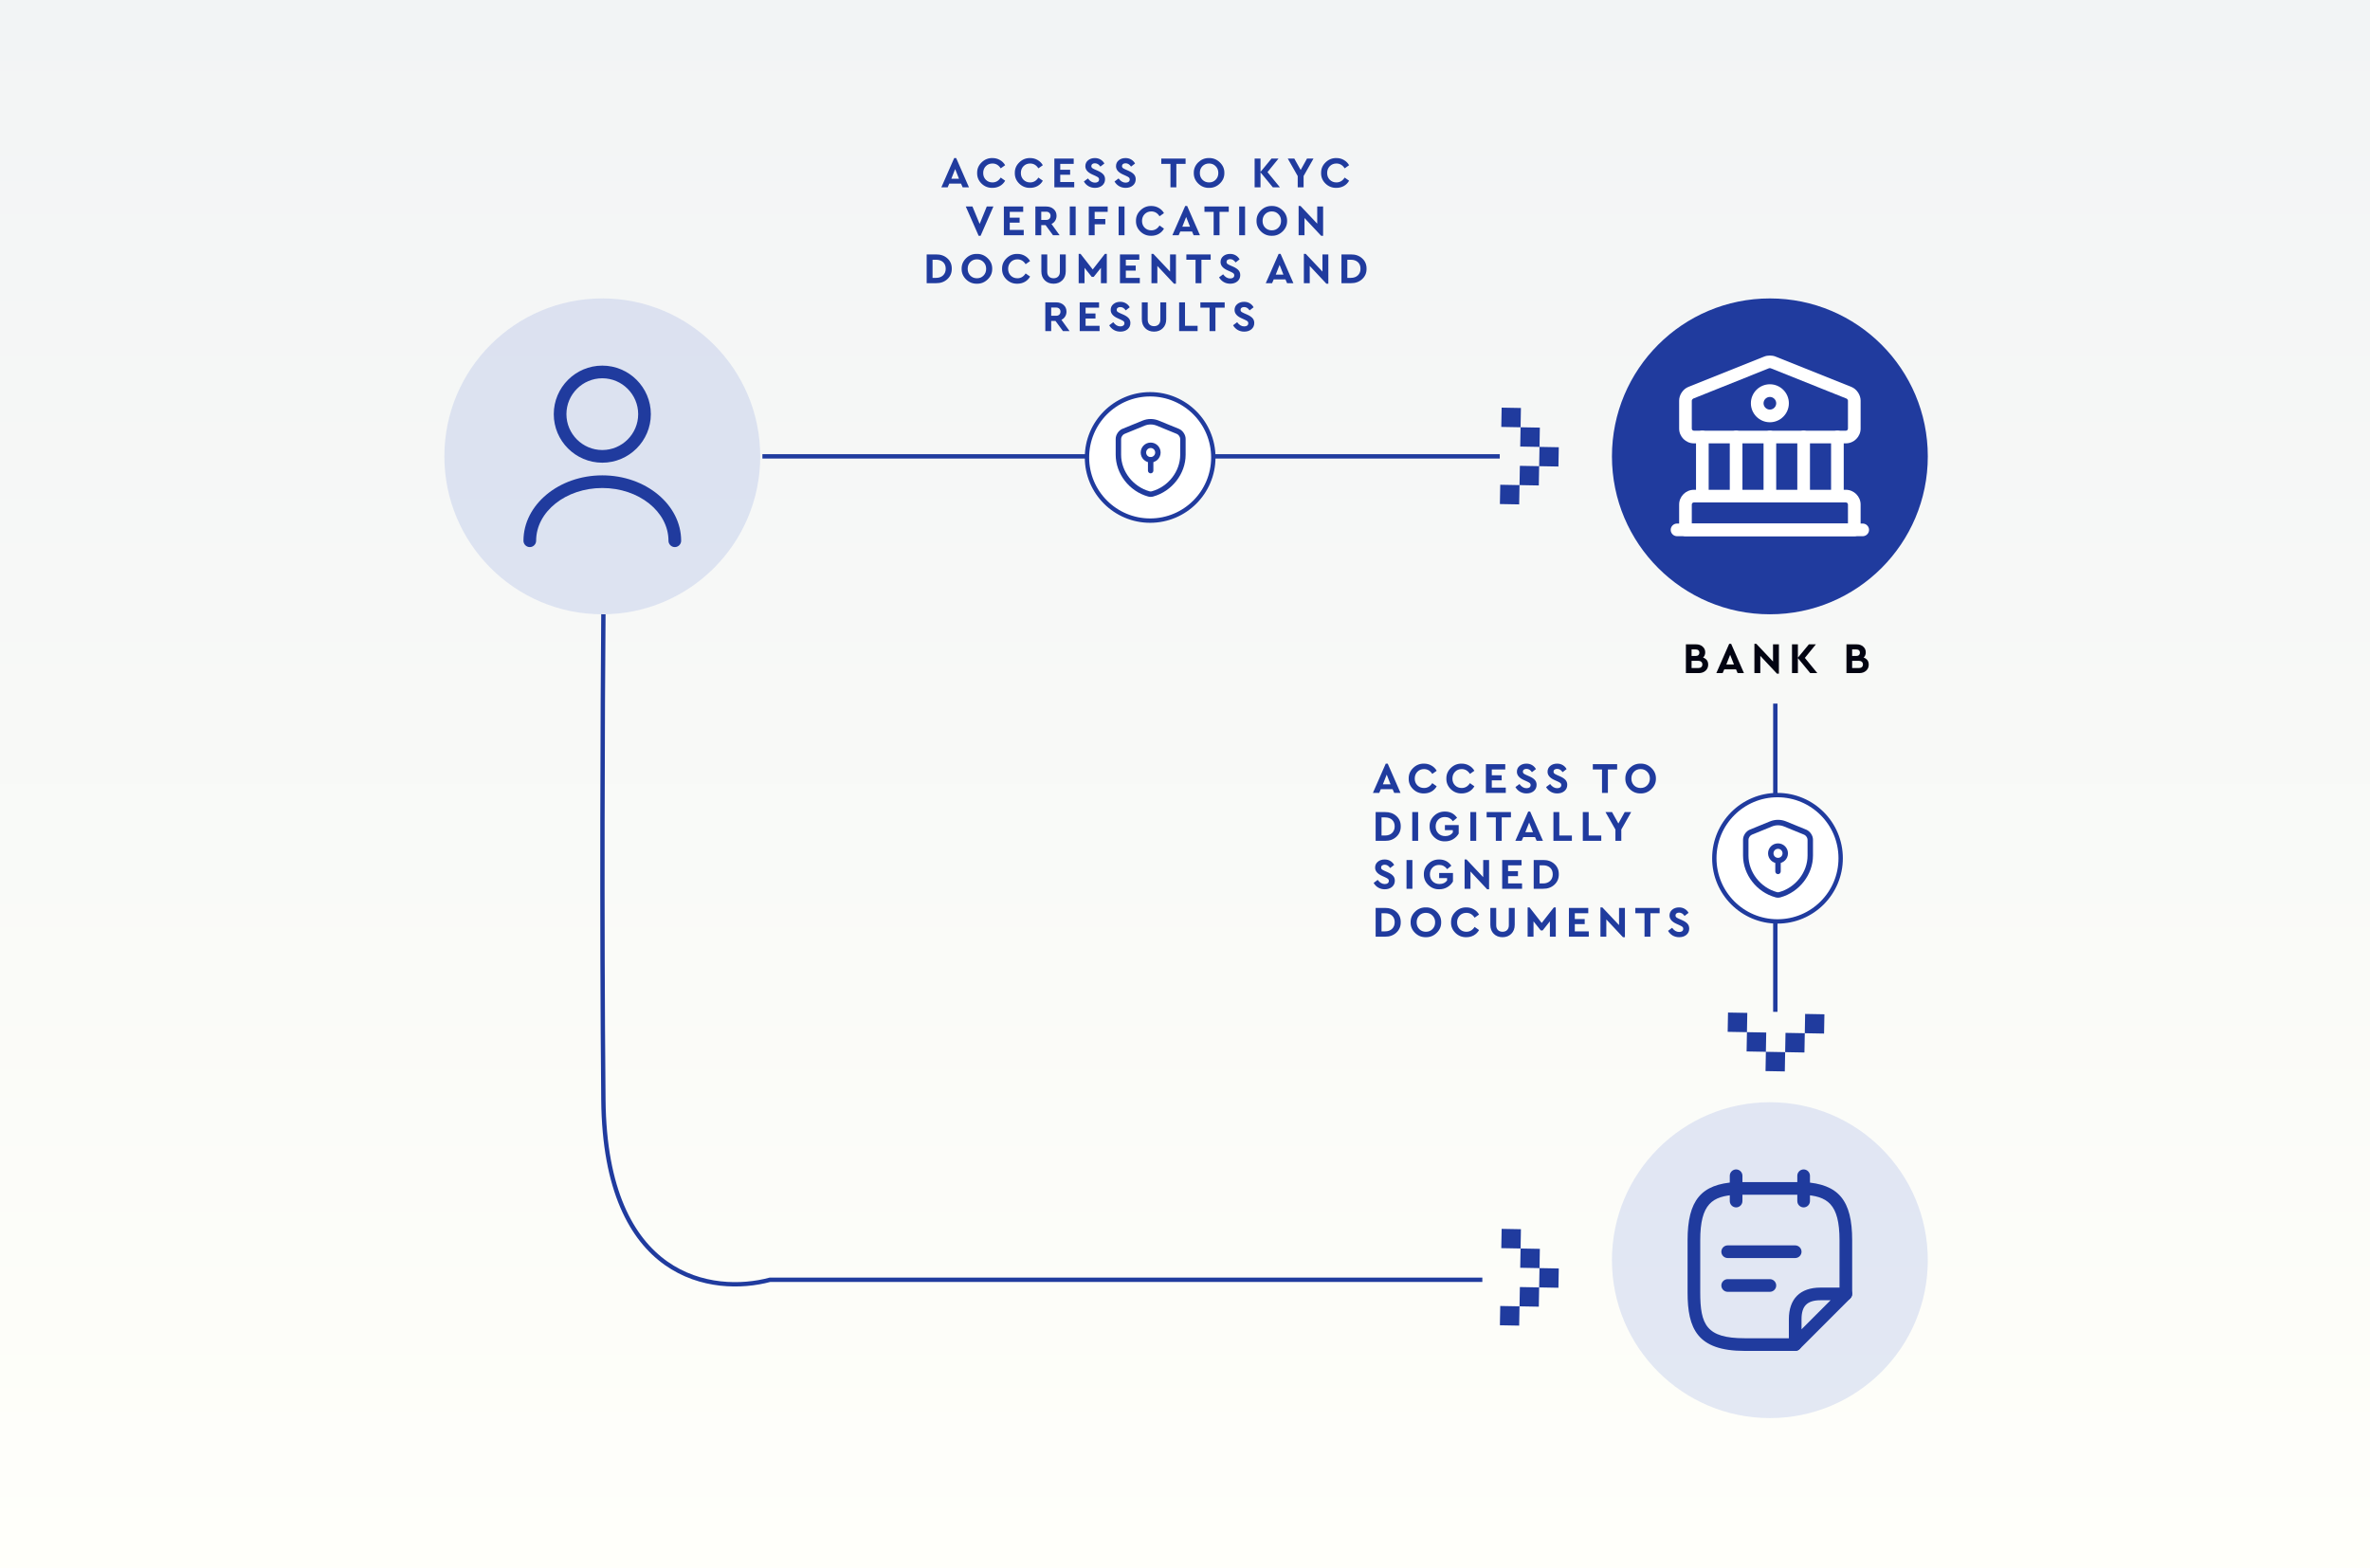 <?xml version="1.0" encoding="UTF-8"?>
<svg xmlns="http://www.w3.org/2000/svg" width="1088" height="720" viewBox="0 0 1088 720" fill="none">
  <rect x="0" y="0" width="1088" height="720" fill="#333333" stroke="none"/>
  <g clip-path="url(#clip0_179_1958)">
    <rect width="1088" height="720" fill="white"></rect>
    <rect x="-7" width="1095" height="720" fill="url(#paint0_linear_179_1958)"></rect>
    <circle cx="276.5" cy="209.5" r="72.5" fill="#5774D2" fill-opacity="0.16"></circle>
    <path d="M276.5 212.406C264.216 212.406 254.219 202.409 254.219 190.125C254.219 177.841 264.216 167.844 276.5 167.844C288.784 167.844 298.781 177.841 298.781 190.125C298.781 202.409 288.784 212.406 276.5 212.406ZM276.5 173.656C267.432 173.656 260.031 181.057 260.031 190.125C260.031 199.192 267.432 206.594 276.5 206.594C285.567 206.594 292.969 199.192 292.969 190.125C292.969 181.057 285.567 173.656 276.5 173.656Z" fill="#203B9E"></path>
    <path d="M309.787 251.156C308.199 251.156 306.881 249.839 306.881 248.25C306.881 234.881 293.241 224.031 276.501 224.031C259.761 224.031 246.121 234.881 246.121 248.25C246.121 249.839 244.804 251.156 243.215 251.156C241.626 251.156 240.309 249.839 240.309 248.25C240.309 231.704 256.545 218.219 276.501 218.219C296.457 218.219 312.694 231.704 312.694 248.25C312.694 249.839 311.376 251.156 309.787 251.156Z" fill="#203B9E"></path>
    <circle cx="812.5" cy="209.5" r="72.5" fill="#203B9E"></circle>
    <path d="M847.375 203.531H777.625C773.905 203.531 770.844 200.47 770.844 196.75V183.885C770.844 181.25 772.665 178.576 775.106 177.608L809.981 163.658C811.454 163.076 813.546 163.076 815.019 163.658L849.894 177.608C852.335 178.576 854.156 181.289 854.156 183.885V196.75C854.156 200.47 851.095 203.531 847.375 203.531ZM812.5 169.005C812.345 169.005 812.19 169.005 812.113 169.044L777.276 182.994C777.044 183.11 776.656 183.614 776.656 183.885V196.75C776.656 197.293 777.082 197.719 777.625 197.719H847.375C847.918 197.719 848.344 197.293 848.344 196.75V183.885C848.344 183.614 847.995 183.11 847.724 182.994L812.849 169.044C812.771 169.005 812.655 169.005 812.5 169.005Z" fill="white"></path>
    <path d="M851.25 246.156H773.75C772.161 246.156 770.844 244.839 770.844 243.25V231.625C770.844 227.905 773.905 224.844 777.625 224.844H847.375C851.095 224.844 854.156 227.905 854.156 231.625V243.25C854.156 244.839 852.839 246.156 851.25 246.156ZM776.656 240.344H848.344V231.625C848.344 231.082 847.918 230.656 847.375 230.656H777.625C777.082 230.656 776.656 231.082 776.656 231.625V240.344Z" fill="white"></path>
    <path d="M781.5 230.656C779.911 230.656 778.594 229.339 778.594 227.75V200.625C778.594 199.036 779.911 197.719 781.5 197.719C783.089 197.719 784.406 199.036 784.406 200.625V227.75C784.406 229.339 783.089 230.656 781.5 230.656Z" fill="white"></path>
    <path d="M797 230.656C795.411 230.656 794.094 229.339 794.094 227.75V200.625C794.094 199.036 795.411 197.719 797 197.719C798.589 197.719 799.906 199.036 799.906 200.625V227.75C799.906 229.339 798.589 230.656 797 230.656Z" fill="white"></path>
    <path d="M812.5 230.656C810.911 230.656 809.594 229.339 809.594 227.75V200.625C809.594 199.036 810.911 197.719 812.5 197.719C814.089 197.719 815.406 199.036 815.406 200.625V227.75C815.406 229.339 814.089 230.656 812.5 230.656Z" fill="white"></path>
    <path d="M828 230.656C826.411 230.656 825.094 229.339 825.094 227.75V200.625C825.094 199.036 826.411 197.719 828 197.719C829.589 197.719 830.906 199.036 830.906 200.625V227.75C830.906 229.339 829.589 230.656 828 230.656Z" fill="white"></path>
    <path d="M843.5 230.656C841.911 230.656 840.594 229.339 840.594 227.75V200.625C840.594 199.036 841.911 197.719 843.5 197.719C845.089 197.719 846.406 199.036 846.406 200.625V227.75C846.406 229.339 845.089 230.656 843.5 230.656Z" fill="white"></path>
    <path d="M855.125 246.156H769.875C768.286 246.156 766.969 244.839 766.969 243.25C766.969 241.661 768.286 240.344 769.875 240.344H855.125C856.714 240.344 858.031 241.661 858.031 243.25C858.031 244.839 856.714 246.156 855.125 246.156Z" fill="white"></path>
    <path d="M812.5 193.844C807.695 193.844 803.781 189.93 803.781 185.125C803.781 180.32 807.695 176.406 812.5 176.406C817.305 176.406 821.219 180.32 821.219 185.125C821.219 189.93 817.305 193.844 812.5 193.844ZM812.5 182.219C810.911 182.219 809.594 183.536 809.594 185.125C809.594 186.714 810.911 188.031 812.5 188.031C814.089 188.031 815.406 186.714 815.406 185.125C815.406 183.536 814.089 182.219 812.5 182.219Z" fill="white"></path>
    <path d="M441.927 86L441.187 84.28H435.787L435.047 86H432.147L438.047 72.56H438.947L444.827 86H441.927ZM440.247 82.06L438.487 77.6L436.727 82.06H440.247ZM448.576 79.4C448.55 77.507 449.236 75.887 450.636 74.54C452.036 73.18 453.696 72.52 455.616 72.56C456.87 72.56 458.003 72.853 459.016 73.44C460.043 74.013 460.85 74.813 461.436 75.84L459.396 77.28C458.45 75.8 457.19 75.06 455.616 75.06C454.39 75.06 453.37 75.473 452.556 76.3C451.756 77.127 451.356 78.167 451.356 79.42C451.356 80.673 451.756 81.707 452.556 82.52C453.37 83.333 454.39 83.74 455.616 83.74C457.19 83.74 458.45 83 459.396 81.52L461.436 82.96C460.863 83.987 460.063 84.793 459.036 85.38C458.01 85.953 456.863 86.24 455.596 86.24C453.663 86.28 451.996 85.627 450.596 84.28C449.21 82.92 448.536 81.293 448.576 79.4ZM465.873 79.4C465.847 77.507 466.533 75.887 467.933 74.54C469.333 73.18 470.993 72.52 472.913 72.56C474.167 72.56 475.3 72.853 476.313 73.44C477.34 74.013 478.147 74.813 478.733 75.84L476.693 77.28C475.747 75.8 474.487 75.06 472.913 75.06C471.687 75.06 470.667 75.473 469.853 76.3C469.053 77.127 468.653 78.167 468.653 79.42C468.653 80.673 469.053 81.707 469.853 82.52C470.667 83.333 471.687 83.74 472.913 83.74C474.487 83.74 475.747 83 476.693 81.52L478.733 82.96C478.16 83.987 477.36 84.793 476.333 85.38C475.307 85.953 474.16 86.24 472.893 86.24C470.96 86.28 469.293 85.627 467.893 84.28C466.507 82.92 465.833 81.293 465.873 79.4ZM484.028 86V72.8H492.908V75.24H486.728V77.92H491.268V80.22H486.728V83.56H493.148V86H484.028ZM497.573 83.32L499.433 81.92C500.366 83.2 501.446 83.84 502.673 83.84C503.259 83.84 503.719 83.713 504.053 83.46C504.386 83.193 504.553 82.833 504.553 82.38C504.553 82.007 504.439 81.72 504.213 81.52C503.986 81.307 503.539 81.047 502.873 80.74L501.453 80.1C499.319 79.153 498.253 77.887 498.253 76.3C498.253 75.18 498.666 74.28 499.493 73.6C500.319 72.907 501.366 72.56 502.633 72.56C503.619 72.56 504.486 72.787 505.233 73.24C505.979 73.68 506.566 74.287 506.993 75.06L505.153 76.48C504.473 75.467 503.633 74.96 502.633 74.96C502.153 74.96 501.759 75.073 501.453 75.3C501.146 75.527 500.993 75.84 500.993 76.24C500.993 76.573 501.099 76.847 501.313 77.06C501.539 77.26 501.946 77.493 502.533 77.76L504.033 78.42C505.166 78.927 505.993 79.48 506.513 80.08C507.033 80.667 507.293 81.4 507.293 82.28C507.293 83.467 506.859 84.427 505.993 85.16C505.126 85.88 504.019 86.24 502.673 86.24C501.566 86.24 500.566 85.98 499.673 85.46C498.793 84.94 498.093 84.227 497.573 83.32ZM511.647 83.32L513.507 81.92C514.44 83.2 515.52 83.84 516.747 83.84C517.334 83.84 517.794 83.713 518.127 83.46C518.46 83.193 518.627 82.833 518.627 82.38C518.627 82.007 518.514 81.72 518.287 81.52C518.06 81.307 517.614 81.047 516.947 80.74L515.527 80.1C513.394 79.153 512.327 77.887 512.327 76.3C512.327 75.18 512.74 74.28 513.567 73.6C514.394 72.907 515.44 72.56 516.707 72.56C517.694 72.56 518.56 72.787 519.307 73.24C520.054 73.68 520.64 74.287 521.067 75.06L519.227 76.48C518.547 75.467 517.707 74.96 516.707 74.96C516.227 74.96 515.834 75.073 515.527 75.3C515.22 75.527 515.067 75.84 515.067 76.24C515.067 76.573 515.174 76.847 515.387 77.06C515.614 77.26 516.02 77.493 516.607 77.76L518.107 78.42C519.24 78.927 520.067 79.48 520.587 80.08C521.107 80.667 521.367 81.4 521.367 82.28C521.367 83.467 520.934 84.427 520.067 85.16C519.2 85.88 518.094 86.24 516.747 86.24C515.64 86.24 514.64 85.98 513.747 85.46C512.867 84.94 512.167 84.227 511.647 83.32ZM537.328 86V75.24H533.108V72.8H544.268V75.24H540.028V86H537.328ZM548.033 79.4C548.007 77.52 548.687 75.9 550.073 74.54C551.473 73.18 553.127 72.52 555.033 72.56C556.94 72.52 558.593 73.18 559.993 74.54C561.407 75.9 562.1 77.52 562.073 79.4C562.1 81.28 561.407 82.9 559.993 84.26C558.593 85.62 556.94 86.28 555.033 86.24C553.127 86.28 551.473 85.62 550.073 84.26C548.687 82.9 548.007 81.28 548.033 79.4ZM559.293 79.4C559.293 78.147 558.887 77.113 558.073 76.3C557.273 75.473 556.267 75.06 555.053 75.06C553.827 75.06 552.813 75.467 552.013 76.28C551.213 77.093 550.813 78.133 550.813 79.4C550.813 80.667 551.213 81.707 552.013 82.52C552.813 83.333 553.827 83.74 555.053 83.74C556.267 83.74 557.273 83.333 558.073 82.52C558.887 81.707 559.293 80.667 559.293 79.4ZM587.585 86H584.325L578.665 79.12V86H575.965V72.8H578.665V78.92L583.705 72.8H586.925L581.865 79.02L587.585 86ZM602.984 72.8L598.444 80.8V86H595.744V80.82L591.184 72.8H594.184L597.104 78.04L600.004 72.8H602.984ZM606.479 79.4C606.452 77.507 607.139 75.887 608.539 74.54C609.939 73.18 611.599 72.52 613.519 72.56C614.772 72.56 615.905 72.853 616.919 73.44C617.945 74.013 618.752 74.813 619.339 75.84L617.299 77.28C616.352 75.8 615.092 75.06 613.519 75.06C612.292 75.06 611.272 75.473 610.459 76.3C609.659 77.127 609.259 78.167 609.259 79.42C609.259 80.673 609.659 81.707 610.459 82.52C611.272 83.333 612.292 83.74 613.519 83.74C615.092 83.74 616.352 83 617.299 81.52L619.339 82.96C618.765 83.987 617.965 84.793 616.939 85.38C615.912 85.953 614.765 86.24 613.499 86.24C611.565 86.28 609.899 85.627 608.499 84.28C607.112 82.92 606.439 81.293 606.479 79.4ZM453.004 94.8H456.044L450.164 108.24H449.264L443.364 94.8H446.424L449.724 102.8L453.004 94.8ZM460.846 108V94.8H469.726V97.24H463.546V99.92H468.086V102.22H463.546V105.56H469.966V108H460.846ZM486.451 108H483.411L479.991 103.34H478.011V108H475.311V94.8H480.271C481.658 94.8 482.798 95.193 483.691 95.98C484.584 96.767 485.031 97.793 485.031 99.06C485.031 99.887 484.824 100.633 484.411 101.3C484.011 101.953 483.444 102.46 482.711 102.82L486.451 108ZM478.011 97.18V100.96H480.271C480.898 100.96 481.384 100.787 481.731 100.44C482.091 100.093 482.271 99.633 482.271 99.06C482.271 98.5 482.084 98.047 481.711 97.7C481.351 97.353 480.871 97.18 480.271 97.18H478.011ZM491.104 108V94.8H493.804V108H491.104ZM499.827 108V94.8H508.507V97.24H502.527V100.54H507.427V102.98H502.527V108H499.827ZM513.53 108V94.8H516.23V108H513.53ZM521.492 101.4C521.466 99.507 522.152 97.887 523.552 96.54C524.952 95.18 526.612 94.52 528.532 94.56C529.786 94.56 530.919 94.853 531.932 95.44C532.959 96.013 533.766 96.813 534.352 97.84L532.312 99.28C531.366 97.8 530.106 97.06 528.532 97.06C527.306 97.06 526.286 97.473 525.472 98.3C524.672 99.127 524.272 100.167 524.272 101.42C524.272 102.673 524.672 103.707 525.472 104.52C526.286 105.333 527.306 105.74 528.532 105.74C530.106 105.74 531.366 105 532.312 103.52L534.352 104.96C533.779 105.987 532.979 106.793 531.952 107.38C530.926 107.953 529.779 108.24 528.512 108.24C526.579 108.28 524.912 107.627 523.512 106.28C522.126 104.92 521.452 103.293 521.492 101.4ZM547.972 108L547.232 106.28H541.832L541.092 108H538.192L544.092 94.56H544.992L550.872 108H547.972ZM546.292 104.06L544.532 99.6L542.772 104.06H546.292ZM557.15 108V97.24H552.93V94.8H564.09V97.24H559.85V108H557.15ZM568.87 108V94.8H571.57V108H568.87ZM576.832 101.4C576.806 99.52 577.486 97.9 578.872 96.54C580.272 95.18 581.926 94.52 583.832 94.56C585.739 94.52 587.392 95.18 588.792 96.54C590.206 97.9 590.899 99.52 590.872 101.4C590.899 103.28 590.206 104.9 588.792 106.26C587.392 107.62 585.739 108.28 583.832 108.24C581.926 108.28 580.272 107.62 578.872 106.26C577.486 104.9 576.806 103.28 576.832 101.4ZM588.092 101.4C588.092 100.147 587.686 99.113 586.872 98.3C586.072 97.473 585.066 97.06 583.852 97.06C582.626 97.06 581.612 97.467 580.812 98.28C580.012 99.093 579.612 100.133 579.612 101.4C579.612 102.667 580.012 103.707 580.812 104.52C581.612 105.333 582.626 105.74 583.852 105.74C585.066 105.74 586.072 105.333 586.872 104.52C587.686 103.707 588.092 102.667 588.092 101.4ZM604.699 94.8H607.399V108.24H606.499L598.859 100.08V108H596.159V94.56H597.039L604.699 102.68V94.8ZM425.409 130V116.8H429.729C431.835 116.773 433.569 117.38 434.929 118.62C436.289 119.847 436.955 121.427 436.929 123.36C436.955 125.28 436.282 126.873 434.909 128.14C433.535 129.407 431.809 130.027 429.729 130H425.409ZM428.109 127.56H429.709C431.042 127.56 432.115 127.18 432.929 126.42C433.742 125.647 434.149 124.627 434.149 123.36C434.149 122.08 433.749 121.073 432.949 120.34C432.149 119.607 431.069 119.24 429.709 119.24H428.109V127.56ZM441.457 123.4C441.431 121.52 442.111 119.9 443.497 118.54C444.897 117.18 446.551 116.52 448.457 116.56C450.364 116.52 452.017 117.18 453.417 118.54C454.831 119.9 455.524 121.52 455.497 123.4C455.524 125.28 454.831 126.9 453.417 128.26C452.017 129.62 450.364 130.28 448.457 130.24C446.551 130.28 444.897 129.62 443.497 128.26C442.111 126.9 441.431 125.28 441.457 123.4ZM452.717 123.4C452.717 122.147 452.311 121.113 451.497 120.3C450.697 119.473 449.691 119.06 448.477 119.06C447.251 119.06 446.237 119.467 445.437 120.28C444.637 121.093 444.237 122.133 444.237 123.4C444.237 124.667 444.637 125.707 445.437 126.52C446.237 127.333 447.251 127.74 448.477 127.74C449.691 127.74 450.697 127.333 451.497 126.52C452.311 125.707 452.717 124.667 452.717 123.4ZM460.024 123.4C459.997 121.507 460.684 119.887 462.084 118.54C463.484 117.18 465.144 116.52 467.064 116.56C468.317 116.56 469.45 116.853 470.464 117.44C471.49 118.013 472.297 118.813 472.884 119.84L470.844 121.28C469.897 119.8 468.637 119.06 467.064 119.06C465.837 119.06 464.817 119.473 464.004 120.3C463.204 121.127 462.804 122.167 462.804 123.42C462.804 124.673 463.204 125.707 464.004 126.52C464.817 127.333 465.837 127.74 467.064 127.74C468.637 127.74 469.897 127 470.844 125.52L472.884 126.96C472.31 127.987 471.51 128.793 470.484 129.38C469.457 129.953 468.31 130.24 467.044 130.24C465.11 130.28 463.444 129.627 462.044 128.28C460.657 126.92 459.984 125.293 460.024 123.4ZM478.058 124.54V116.8H480.758V124.74C480.758 125.687 481.025 126.427 481.558 126.96C482.092 127.48 482.792 127.74 483.658 127.74C484.538 127.74 485.238 127.48 485.758 126.96C486.292 126.427 486.558 125.687 486.558 124.74V116.8H489.258V124.54C489.258 126.26 488.732 127.64 487.678 128.68C486.625 129.72 485.285 130.24 483.658 130.24C482.018 130.24 480.672 129.72 479.618 128.68C478.578 127.64 478.058 126.26 478.058 124.54ZM507.222 116.56H508.102V130H505.402V122.96L502.082 127.12H501.202L497.882 122.96V130H495.182V116.56H496.062L501.642 123.7L507.222 116.56ZM514.139 130V116.8H523.019V119.24H516.839V121.92H521.379V124.22H516.839V127.56H523.259V130H514.139ZM537.144 116.8H539.844V130.24H538.944L531.304 122.08V130H528.604V116.56H529.484L537.144 124.68V116.8ZM548.842 130V119.24H544.622V116.8H555.782V119.24H551.542V130H548.842ZM559.641 127.32L561.501 125.92C562.434 127.2 563.514 127.84 564.741 127.84C565.328 127.84 565.788 127.713 566.121 127.46C566.454 127.193 566.621 126.833 566.621 126.38C566.621 126.007 566.508 125.72 566.281 125.52C566.054 125.307 565.608 125.047 564.941 124.74L563.521 124.1C561.388 123.153 560.321 121.887 560.321 120.3C560.321 119.18 560.734 118.28 561.561 117.6C562.388 116.907 563.434 116.56 564.701 116.56C565.688 116.56 566.554 116.787 567.301 117.24C568.048 117.68 568.634 118.287 569.061 119.06L567.221 120.48C566.541 119.467 565.701 118.96 564.701 118.96C564.221 118.96 563.828 119.073 563.521 119.3C563.214 119.527 563.061 119.84 563.061 120.24C563.061 120.573 563.168 120.847 563.381 121.06C563.608 121.26 564.014 121.493 564.601 121.76L566.101 122.42C567.234 122.927 568.061 123.48 568.581 124.08C569.101 124.667 569.361 125.4 569.361 126.28C569.361 127.467 568.928 128.427 568.061 129.16C567.194 129.88 566.088 130.24 564.741 130.24C563.634 130.24 562.634 129.98 561.741 129.46C560.861 128.94 560.161 128.227 559.641 127.32ZM590.862 130L590.122 128.28H584.722L583.982 130H581.082L586.982 116.56H587.882L593.762 130H590.862ZM589.182 126.06L587.422 121.6L585.662 126.06H589.182ZM607.105 116.8H609.805V130.24H608.905L601.265 122.08V130H598.565V116.56H599.445L607.105 124.68V116.8ZM615.823 130V116.8H620.143C622.249 116.773 623.983 117.38 625.343 118.62C626.703 119.847 627.369 121.427 627.343 123.36C627.369 125.28 626.696 126.873 625.323 128.14C623.949 129.407 622.223 130.027 620.143 130H615.823ZM618.523 127.56H620.123C621.456 127.56 622.529 127.18 623.343 126.42C624.156 125.647 624.563 124.627 624.563 123.36C624.563 122.08 624.163 121.073 623.363 120.34C622.563 119.607 621.483 119.24 620.123 119.24H618.523V127.56ZM491.014 152H487.974L484.554 147.34H482.574V152H479.874V138.8H484.834C486.22 138.8 487.36 139.193 488.254 139.98C489.147 140.767 489.594 141.793 489.594 143.06C489.594 143.887 489.387 144.633 488.974 145.3C488.574 145.953 488.007 146.46 487.274 146.82L491.014 152ZM482.574 141.18V144.96H484.834C485.46 144.96 485.947 144.787 486.294 144.44C486.654 144.093 486.834 143.633 486.834 143.06C486.834 142.5 486.647 142.047 486.274 141.7C485.914 141.353 485.434 141.18 484.834 141.18H482.574ZM495.666 152V138.8H504.546V141.24H498.366V143.92H502.906V146.22H498.366V149.56H504.786V152H495.666ZM509.211 149.32L511.071 147.92C512.005 149.2 513.085 149.84 514.311 149.84C514.898 149.84 515.358 149.713 515.691 149.46C516.025 149.193 516.191 148.833 516.191 148.38C516.191 148.007 516.078 147.72 515.851 147.52C515.625 147.307 515.178 147.047 514.511 146.74L513.091 146.1C510.958 145.153 509.891 143.887 509.891 142.3C509.891 141.18 510.305 140.28 511.131 139.6C511.958 138.907 513.005 138.56 514.271 138.56C515.258 138.56 516.125 138.787 516.871 139.24C517.618 139.68 518.205 140.287 518.631 141.06L516.791 142.48C516.111 141.467 515.271 140.96 514.271 140.96C513.791 140.96 513.398 141.073 513.091 141.3C512.785 141.527 512.631 141.84 512.631 142.24C512.631 142.573 512.738 142.847 512.951 143.06C513.178 143.26 513.585 143.493 514.171 143.76L515.671 144.42C516.805 144.927 517.631 145.48 518.151 146.08C518.671 146.667 518.931 147.4 518.931 148.28C518.931 149.467 518.498 150.427 517.631 151.16C516.765 151.88 515.658 152.24 514.311 152.24C513.205 152.24 512.205 151.98 511.311 151.46C510.431 150.94 509.731 150.227 509.211 149.32ZM524.183 146.54V138.8H526.883V146.74C526.883 147.687 527.15 148.427 527.683 148.96C528.217 149.48 528.917 149.74 529.783 149.74C530.663 149.74 531.363 149.48 531.883 148.96C532.417 148.427 532.683 147.687 532.683 146.74V138.8H535.383V146.54C535.383 148.26 534.857 149.64 533.803 150.68C532.75 151.72 531.41 152.24 529.783 152.24C528.143 152.24 526.797 151.72 525.743 150.68C524.703 149.64 524.183 148.26 524.183 146.54ZM541.307 152V138.8H544.007V149.56H549.787V152H541.307ZM555.275 152V141.24H551.055V138.8H562.215V141.24H557.975V152H555.275ZM566.075 149.32L567.935 147.92C568.868 149.2 569.948 149.84 571.175 149.84C571.761 149.84 572.221 149.713 572.555 149.46C572.888 149.193 573.055 148.833 573.055 148.38C573.055 148.007 572.941 147.72 572.715 147.52C572.488 147.307 572.041 147.047 571.375 146.74L569.955 146.1C567.821 145.153 566.755 143.887 566.755 142.3C566.755 141.18 567.168 140.28 567.995 139.6C568.821 138.907 569.868 138.56 571.135 138.56C572.121 138.56 572.988 138.787 573.735 139.24C574.481 139.68 575.068 140.287 575.495 141.06L573.655 142.48C572.975 141.467 572.135 140.96 571.135 140.96C570.655 140.96 570.261 141.073 569.955 141.3C569.648 141.527 569.495 141.84 569.495 142.24C569.495 142.573 569.601 142.847 569.815 143.06C570.041 143.26 570.448 143.493 571.035 143.76L572.535 144.42C573.668 144.927 574.495 145.48 575.015 146.08C575.535 146.667 575.795 147.4 575.795 148.28C575.795 149.467 575.361 150.427 574.495 151.16C573.628 151.88 572.521 152.24 571.175 152.24C570.068 152.24 569.068 151.98 568.175 151.46C567.295 150.94 566.595 150.227 566.075 149.32Z" fill="#203B9E"></path>
    <path d="M640.04 364L639.3 362.28H633.9L633.16 364H630.26L636.16 350.56H637.06L642.94 364H640.04ZM638.36 360.06L636.6 355.6L634.84 360.06H638.36ZM646.69 357.4C646.663 355.507 647.35 353.887 648.75 352.54C650.15 351.18 651.81 350.52 653.73 350.56C654.983 350.56 656.116 350.853 657.13 351.44C658.156 352.013 658.963 352.813 659.55 353.84L657.51 355.28C656.563 353.8 655.303 353.06 653.73 353.06C652.503 353.06 651.483 353.473 650.67 354.3C649.87 355.127 649.47 356.167 649.47 357.42C649.47 358.673 649.87 359.707 650.67 360.52C651.483 361.333 652.503 361.74 653.73 361.74C655.303 361.74 656.563 361 657.51 359.52L659.55 360.96C658.976 361.987 658.176 362.793 657.15 363.38C656.123 363.953 654.976 364.24 653.71 364.24C651.776 364.28 650.11 363.627 648.71 362.28C647.323 360.92 646.65 359.293 646.69 357.4ZM663.987 357.4C663.96 355.507 664.647 353.887 666.047 352.54C667.447 351.18 669.107 350.52 671.027 350.56C672.28 350.56 673.413 350.853 674.427 351.44C675.453 352.013 676.26 352.813 676.847 353.84L674.807 355.28C673.86 353.8 672.6 353.06 671.027 353.06C669.8 353.06 668.78 353.473 667.967 354.3C667.167 355.127 666.767 356.167 666.767 357.42C666.767 358.673 667.167 359.707 667.967 360.52C668.78 361.333 669.8 361.74 671.027 361.74C672.6 361.74 673.86 361 674.807 359.52L676.847 360.96C676.273 361.987 675.473 362.793 674.447 363.38C673.42 363.953 672.273 364.24 671.007 364.24C669.073 364.28 667.407 363.627 666.007 362.28C664.62 360.92 663.947 359.293 663.987 357.4ZM682.141 364V350.8H691.021V353.24H684.841V355.92H689.381V358.22H684.841V361.56H691.261V364H682.141ZM695.686 361.32L697.546 359.92C698.479 361.2 699.559 361.84 700.786 361.84C701.373 361.84 701.833 361.713 702.166 361.46C702.499 361.193 702.666 360.833 702.666 360.38C702.666 360.007 702.553 359.72 702.326 359.52C702.099 359.307 701.653 359.047 700.986 358.74L699.566 358.1C697.433 357.153 696.366 355.887 696.366 354.3C696.366 353.18 696.779 352.28 697.606 351.6C698.433 350.907 699.479 350.56 700.746 350.56C701.733 350.56 702.599 350.787 703.346 351.24C704.093 351.68 704.679 352.287 705.106 353.06L703.266 354.48C702.586 353.467 701.746 352.96 700.746 352.96C700.266 352.96 699.873 353.073 699.566 353.3C699.259 353.527 699.106 353.84 699.106 354.24C699.106 354.573 699.213 354.847 699.426 355.06C699.653 355.26 700.059 355.493 700.646 355.76L702.146 356.42C703.279 356.927 704.106 357.48 704.626 358.08C705.146 358.667 705.406 359.4 705.406 360.28C705.406 361.467 704.973 362.427 704.106 363.16C703.239 363.88 702.133 364.24 700.786 364.24C699.679 364.24 698.679 363.98 697.786 363.46C696.906 362.94 696.206 362.227 695.686 361.32ZM709.76 361.32L711.62 359.92C712.553 361.2 713.633 361.84 714.86 361.84C715.447 361.84 715.907 361.713 716.24 361.46C716.573 361.193 716.74 360.833 716.74 360.38C716.74 360.007 716.627 359.72 716.4 359.52C716.173 359.307 715.727 359.047 715.06 358.74L713.64 358.1C711.507 357.153 710.44 355.887 710.44 354.3C710.44 353.18 710.853 352.28 711.68 351.6C712.507 350.907 713.553 350.56 714.82 350.56C715.807 350.56 716.673 350.787 717.42 351.24C718.167 351.68 718.753 352.287 719.18 353.06L717.34 354.48C716.66 353.467 715.82 352.96 714.82 352.96C714.34 352.96 713.947 353.073 713.64 353.3C713.333 353.527 713.18 353.84 713.18 354.24C713.18 354.573 713.287 354.847 713.5 355.06C713.727 355.26 714.133 355.493 714.72 355.76L716.22 356.42C717.353 356.927 718.18 357.48 718.7 358.08C719.22 358.667 719.48 359.4 719.48 360.28C719.48 361.467 719.047 362.427 718.18 363.16C717.313 363.88 716.207 364.24 714.86 364.24C713.753 364.24 712.753 363.98 711.86 363.46C710.98 362.94 710.28 362.227 709.76 361.32ZM735.441 364V353.24H731.221V350.8H742.381V353.24H738.141V364H735.441ZM746.147 357.4C746.12 355.52 746.8 353.9 748.187 352.54C749.587 351.18 751.24 350.52 753.147 350.56C755.053 350.52 756.707 351.18 758.107 352.54C759.52 353.9 760.213 355.52 760.187 357.4C760.213 359.28 759.52 360.9 758.107 362.26C756.707 363.62 755.053 364.28 753.147 364.24C751.24 364.28 749.587 363.62 748.187 362.26C746.8 360.9 746.12 359.28 746.147 357.4ZM757.407 357.4C757.407 356.147 757 355.113 756.187 354.3C755.387 353.473 754.38 353.06 753.167 353.06C751.94 353.06 750.927 353.467 750.127 354.28C749.327 355.093 748.927 356.133 748.927 357.4C748.927 358.667 749.327 359.707 750.127 360.52C750.927 361.333 751.94 361.74 753.167 361.74C754.38 361.74 755.387 361.333 756.187 360.52C757 359.707 757.407 358.667 757.407 357.4ZM631.52 386V372.8H635.84C637.947 372.773 639.68 373.38 641.04 374.62C642.4 375.847 643.067 377.427 643.04 379.36C643.067 381.28 642.393 382.873 641.02 384.14C639.647 385.407 637.92 386.027 635.84 386H631.52ZM634.22 383.56H635.82C637.153 383.56 638.227 383.18 639.04 382.42C639.853 381.647 640.26 380.627 640.26 379.36C640.26 378.08 639.86 377.073 639.06 376.34C638.26 375.607 637.18 375.24 635.82 375.24H634.22V383.56ZM648.329 386V372.8H651.029V386H648.329ZM656.291 379.4C656.251 377.507 656.925 375.887 658.311 374.54C659.711 373.193 661.391 372.533 663.351 372.56C665.711 372.56 667.565 373.513 668.911 375.42L666.991 377C666.058 375.707 664.831 375.06 663.311 375.06C662.058 375.06 661.038 375.467 660.251 376.28C659.465 377.093 659.071 378.133 659.071 379.4C659.071 380.693 659.478 381.753 660.291 382.58C661.105 383.407 662.165 383.82 663.471 383.82C665.005 383.82 666.165 383.273 666.951 382.18V381.1H663.311V378.76H669.651V382.66C669.038 383.74 668.178 384.607 667.071 385.26C665.978 385.913 664.738 386.24 663.351 386.24C661.418 386.28 659.751 385.627 658.351 384.28C656.951 382.92 656.265 381.293 656.291 379.4ZM674.993 386V372.8H677.693V386H674.993ZM686.695 386V375.24H682.475V372.8H693.635V375.24H689.395V386H686.695ZM705.431 386L704.691 384.28H699.291L698.551 386H695.651L701.551 372.56H702.451L708.331 386H705.431ZM703.751 382.06L701.991 377.6L700.231 382.06H703.751ZM713.133 386V372.8H715.833V383.56H721.613V386H713.133ZM726.622 386V372.8H729.322V383.56H735.102V386H726.622ZM748.835 372.8L744.295 380.8V386H741.595V380.82L737.035 372.8H740.035L742.955 378.04L745.855 372.8H748.835ZM630.6 405.32L632.46 403.92C633.393 405.2 634.473 405.84 635.7 405.84C636.287 405.84 636.747 405.713 637.08 405.46C637.413 405.193 637.58 404.833 637.58 404.38C637.58 404.007 637.467 403.72 637.24 403.52C637.013 403.307 636.567 403.047 635.9 402.74L634.48 402.1C632.347 401.153 631.28 399.887 631.28 398.3C631.28 397.18 631.693 396.28 632.52 395.6C633.347 394.907 634.393 394.56 635.66 394.56C636.647 394.56 637.513 394.787 638.26 395.24C639.007 395.68 639.593 396.287 640.02 397.06L638.18 398.48C637.5 397.467 636.66 396.96 635.66 396.96C635.18 396.96 634.787 397.073 634.48 397.3C634.173 397.527 634.02 397.84 634.02 398.24C634.02 398.573 634.127 398.847 634.34 399.06C634.567 399.26 634.973 399.493 635.56 399.76L637.06 400.42C638.193 400.927 639.02 401.48 639.54 402.08C640.06 402.667 640.32 403.4 640.32 404.28C640.32 405.467 639.887 406.427 639.02 407.16C638.153 407.88 637.047 408.24 635.7 408.24C634.593 408.24 633.593 407.98 632.7 407.46C631.82 406.94 631.12 406.227 630.6 405.32ZM645.692 408V394.8H648.392V408H645.692ZM653.655 401.4C653.615 399.507 654.288 397.887 655.675 396.54C657.075 395.193 658.755 394.533 660.715 394.56C663.075 394.56 664.928 395.513 666.275 397.42L664.355 399C663.421 397.707 662.195 397.06 660.675 397.06C659.421 397.06 658.401 397.467 657.615 398.28C656.828 399.093 656.435 400.133 656.435 401.4C656.435 402.693 656.841 403.753 657.655 404.58C658.468 405.407 659.528 405.82 660.835 405.82C662.368 405.82 663.528 405.273 664.315 404.18V403.1H660.675V400.76H667.015V404.66C666.401 405.74 665.541 406.607 664.435 407.26C663.341 407.913 662.101 408.24 660.715 408.24C658.781 408.28 657.115 407.627 655.715 406.28C654.315 404.92 653.628 403.293 653.655 401.4ZM680.896 394.8H683.596V408.24H682.696L675.056 400.08V408H672.356V394.56H673.236L680.896 402.68V394.8ZM689.614 408V394.8H698.494V397.24H692.314V399.92H696.854V402.22H692.314V405.56H698.734V408H689.614ZM704.079 408V394.8H708.399C710.505 394.773 712.239 395.38 713.599 396.62C714.959 397.847 715.625 399.427 715.599 401.36C715.625 403.28 714.952 404.873 713.579 406.14C712.205 407.407 710.479 408.027 708.399 408H704.079ZM706.779 405.56H708.379C709.712 405.56 710.785 405.18 711.599 404.42C712.412 403.647 712.819 402.627 712.819 401.36C712.819 400.08 712.419 399.073 711.619 398.34C710.819 397.607 709.739 397.24 708.379 397.24H706.779V405.56ZM631.52 430V416.8H635.84C637.947 416.773 639.68 417.38 641.04 418.62C642.4 419.847 643.067 421.427 643.04 423.36C643.067 425.28 642.393 426.873 641.02 428.14C639.647 429.407 637.92 430.027 635.84 430H631.52ZM634.22 427.56H635.82C637.153 427.56 638.227 427.18 639.04 426.42C639.853 425.647 640.26 424.627 640.26 423.36C640.26 422.08 639.86 421.073 639.06 420.34C638.26 419.607 637.18 419.24 635.82 419.24H634.22V427.56ZM647.569 423.4C647.542 421.52 648.222 419.9 649.609 418.54C651.009 417.18 652.662 416.52 654.569 416.56C656.475 416.52 658.129 417.18 659.529 418.54C660.942 419.9 661.635 421.52 661.609 423.4C661.635 425.28 660.942 426.9 659.529 428.26C658.129 429.62 656.475 430.28 654.569 430.24C652.662 430.28 651.009 429.62 649.609 428.26C648.222 426.9 647.542 425.28 647.569 423.4ZM658.829 423.4C658.829 422.147 658.422 421.113 657.609 420.3C656.809 419.473 655.802 419.06 654.589 419.06C653.362 419.06 652.349 419.467 651.549 420.28C650.749 421.093 650.349 422.133 650.349 423.4C650.349 424.667 650.749 425.707 651.549 426.52C652.349 427.333 653.362 427.74 654.589 427.74C655.802 427.74 656.809 427.333 657.609 426.52C658.422 425.707 658.829 424.667 658.829 423.4ZM666.135 423.4C666.108 421.507 666.795 419.887 668.195 418.54C669.595 417.18 671.255 416.52 673.175 416.56C674.428 416.56 675.562 416.853 676.575 417.44C677.602 418.013 678.408 418.813 678.995 419.84L676.955 421.28C676.008 419.8 674.748 419.06 673.175 419.06C671.948 419.06 670.928 419.473 670.115 420.3C669.315 421.127 668.915 422.167 668.915 423.42C668.915 424.673 669.315 425.707 670.115 426.52C670.928 427.333 671.948 427.74 673.175 427.74C674.748 427.74 676.008 427 676.955 425.52L678.995 426.96C678.422 427.987 677.622 428.793 676.595 429.38C675.568 429.953 674.422 430.24 673.155 430.24C671.222 430.28 669.555 429.627 668.155 428.28C666.768 426.92 666.095 425.293 666.135 423.4ZM684.17 424.54V416.8H686.87V424.74C686.87 425.687 687.136 426.427 687.67 426.96C688.203 427.48 688.903 427.74 689.77 427.74C690.65 427.74 691.35 427.48 691.87 426.96C692.403 426.427 692.67 425.687 692.67 424.74V416.8H695.37V424.54C695.37 426.26 694.843 427.64 693.79 428.68C692.736 429.72 691.396 430.24 689.77 430.24C688.13 430.24 686.783 429.72 685.73 428.68C684.69 427.64 684.17 426.26 684.17 424.54ZM713.333 416.56H714.213V430H711.513V422.96L708.193 427.12H707.313L703.993 422.96V430H701.293V416.56H702.173L707.753 423.7L713.333 416.56ZM720.25 430V416.8H729.13V419.24H722.95V421.92H727.49V424.22H722.95V427.56H729.37V430H720.25ZM743.255 416.8H745.955V430.24H745.055L737.415 422.08V430H734.715V416.56H735.595L743.255 424.68V416.8ZM754.953 430V419.24H750.733V416.8H761.893V419.24H757.653V430H754.953ZM765.752 427.32L767.612 425.92C768.546 427.2 769.626 427.84 770.852 427.84C771.439 427.84 771.899 427.713 772.232 427.46C772.566 427.193 772.732 426.833 772.732 426.38C772.732 426.007 772.619 425.72 772.392 425.52C772.166 425.307 771.719 425.047 771.052 424.74L769.632 424.1C767.499 423.153 766.432 421.887 766.432 420.3C766.432 419.18 766.846 418.28 767.672 417.6C768.499 416.907 769.546 416.56 770.812 416.56C771.799 416.56 772.666 416.787 773.412 417.24C774.159 417.68 774.746 418.287 775.172 419.06L773.332 420.48C772.652 419.467 771.812 418.96 770.812 418.96C770.332 418.96 769.939 419.073 769.632 419.3C769.326 419.527 769.172 419.84 769.172 420.24C769.172 420.573 769.279 420.847 769.492 421.06C769.719 421.26 770.126 421.493 770.712 421.76L772.212 422.42C773.346 422.927 774.172 423.48 774.692 424.08C775.212 424.667 775.472 425.4 775.472 426.28C775.472 427.467 775.039 428.427 774.172 429.16C773.306 429.88 772.199 430.24 770.852 430.24C769.746 430.24 768.746 429.98 767.852 429.46C766.972 428.94 766.272 428.227 765.752 427.32Z" fill="#203B9E"></path>
    <circle cx="812.5" cy="578.5" r="72.5" fill="#5774D2" fill-opacity="0.16"></circle>
    <path d="M797 554.281C795.411 554.281 794.094 552.964 794.094 551.375V539.75C794.094 538.161 795.411 536.844 797 536.844C798.589 536.844 799.906 538.161 799.906 539.75V551.375C799.906 552.964 798.589 554.281 797 554.281Z" fill="#203B9E"></path>
    <path d="M828 554.281C826.411 554.281 825.094 552.964 825.094 551.375V539.75C825.094 538.161 826.411 536.844 828 536.844C829.589 536.844 830.906 538.161 830.906 539.75V551.375C830.906 552.964 829.589 554.281 828 554.281Z" fill="#203B9E"></path>
    <path d="M824.125 577.531H793.125C791.536 577.531 790.219 576.214 790.219 574.625C790.219 573.036 791.536 571.719 793.125 571.719H824.125C825.714 571.719 827.031 573.036 827.031 574.625C827.031 576.214 825.714 577.531 824.125 577.531Z" fill="#203B9E"></path>
    <path d="M812.5 593.031H793.125C791.536 593.031 790.219 591.714 790.219 590.125C790.219 588.536 791.536 587.219 793.125 587.219H812.5C814.089 587.219 815.406 588.536 815.406 590.125C815.406 591.714 814.089 593.031 812.5 593.031Z" fill="#203B9E"></path>
    <path d="M824.125 620.156H800.875C779.098 620.156 774.719 609.887 774.719 593.302V569.394C774.719 551.026 780.919 543.548 796.845 542.656H828C844.081 543.548 850.281 551.026 850.281 569.394V594C850.281 595.589 848.964 596.906 847.375 596.906C845.786 596.906 844.469 595.589 844.469 594V569.394C844.469 552.499 838.85 549.089 827.845 548.469H797C786.15 549.089 780.531 552.499 780.531 569.394V593.302C780.531 608.144 783.36 614.344 800.875 614.344H824.125C825.714 614.344 827.031 615.661 827.031 617.25C827.031 618.839 825.714 620.156 824.125 620.156Z" fill="#203B9E"></path>
    <path d="M824.125 620.156C823.738 620.156 823.389 620.079 823.001 619.924C821.916 619.459 821.219 618.413 821.219 617.25V605.625C821.219 596.247 826.372 591.094 835.75 591.094H847.375C848.538 591.094 849.623 591.791 850.049 592.876C850.514 593.961 850.243 595.201 849.429 596.054L826.179 619.304C825.636 619.846 824.9 620.156 824.125 620.156ZM835.75 596.906C829.628 596.906 827.031 599.502 827.031 605.625V610.236L840.361 596.906H835.75Z" fill="#203B9E"></path>
    <path fill-rule="evenodd" clip-rule="evenodd" d="M688.56 231.387L697.41 231.548L697.571 222.698L706.421 222.858L706.581 214.008L697.731 213.847L697.571 222.697L688.72 222.537L688.56 231.387ZM715.432 214.168L706.581 214.008L706.742 205.157L715.592 205.318L715.432 214.168ZM697.892 204.997L706.742 205.157L706.903 196.307L698.052 196.146L697.892 204.997ZM698.052 196.147L689.202 195.986L689.363 187.136L698.213 187.296L698.052 196.147Z" fill="#203B9E"></path>
    <path fill-rule="evenodd" clip-rule="evenodd" d="M688.56 608.387L697.41 608.548L697.571 599.698L706.421 599.858L706.581 591.008L697.731 590.847L697.571 599.697L688.72 599.537L688.56 608.387ZM715.432 591.168L706.581 591.008L706.742 582.157L715.592 582.318L715.432 591.168ZM697.892 581.997L706.742 582.157L706.903 573.307L698.052 573.146L697.892 581.997ZM698.052 573.147L689.202 572.986L689.363 564.136L698.213 564.296L698.052 573.147Z" fill="#203B9E"></path>
    <path fill-rule="evenodd" clip-rule="evenodd" d="M793.284 464.825L793.124 473.676L801.974 473.836L801.813 482.686L810.663 482.847L810.824 473.997L801.974 473.836L802.134 464.986L793.284 464.825ZM810.503 491.697L810.664 482.847L819.514 483.008L819.353 491.858L810.503 491.697ZM819.675 474.157L819.514 483.008L828.364 483.168L828.525 474.318L819.675 474.157ZM828.525 474.318L828.685 465.468L837.536 465.628L837.375 474.479L828.525 474.318Z" fill="#203B9E"></path>
    <path d="M784.174 305.12C784.174 306.253 783.767 307.187 782.954 307.92C782.14 308.64 781.1 309 779.834 309H773.954V295.8H778.634C779.86 295.8 780.86 296.147 781.634 296.84C782.42 297.52 782.814 298.4 782.814 299.48C782.814 300.453 782.487 301.247 781.834 301.86C783.394 302.433 784.174 303.52 784.174 305.12ZM778.414 298.12H776.554V301.14H778.414C778.96 301.14 779.38 301.007 779.674 300.74C779.98 300.473 780.134 300.1 780.134 299.62C780.134 299.153 779.98 298.787 779.674 298.52C779.38 298.253 778.96 298.12 778.414 298.12ZM781.514 305.02C781.514 304.513 781.347 304.113 781.014 303.82C780.68 303.513 780.22 303.36 779.634 303.36H776.554V306.68H779.634C780.22 306.68 780.68 306.533 781.014 306.24C781.347 305.947 781.514 305.54 781.514 305.02ZM797.7 309L796.96 307.28H791.56L790.82 309H787.92L793.82 295.56H794.72L800.6 309H797.7ZM796.02 305.06L794.26 300.6L792.5 305.06H796.02ZM813.943 295.8H816.643V309.24H815.743L808.103 301.08V309H805.403V295.56H806.283L813.943 303.68V295.8ZM834.281 309H831.021L825.361 302.12V309H822.661V295.8H825.361V301.92L830.401 295.8H833.621L828.561 302.02L834.281 309ZM857.885 305.12C857.885 306.253 857.478 307.187 856.665 307.92C855.851 308.64 854.811 309 853.545 309H847.665V295.8H852.345C853.571 295.8 854.571 296.147 855.345 296.84C856.131 297.52 856.525 298.4 856.525 299.48C856.525 300.453 856.198 301.247 855.545 301.86C857.105 302.433 857.885 303.52 857.885 305.12ZM852.125 298.12H850.265V301.14H852.125C852.671 301.14 853.091 301.007 853.385 300.74C853.691 300.473 853.845 300.1 853.845 299.62C853.845 299.153 853.691 298.787 853.385 298.52C853.091 298.253 852.671 298.12 852.125 298.12ZM855.225 305.02C855.225 304.513 855.058 304.113 854.725 303.82C854.391 303.513 853.931 303.36 853.345 303.36H850.265V306.68H853.345C853.931 306.68 854.391 306.533 854.725 306.24C855.058 305.947 855.225 305.54 855.225 305.02Z" fill="#020412"></path>
    <path d="M350 209.5H688.5" stroke="#203B9E" stroke-width="2"></path>
    <path d="M815 323L815 464.5" stroke="#203B9E" stroke-width="2"></path>
    <circle cx="528" cy="210" r="29" fill="white" stroke="#203B9E" stroke-width="2"></circle>
    <path d="M528.235 228.101C527.836 228.101 527.438 228.051 527.055 227.934C518.43 225.558 512.182 217.498 512.182 208.756V201.461C512.182 199.599 513.528 197.589 515.256 196.874L524.513 193.085C526.922 192.104 529.565 192.104 531.958 193.085L541.215 196.874C542.943 197.589 544.289 199.599 544.289 201.461V208.756C544.289 217.481 538.024 225.541 529.415 227.934C529.033 228.051 528.634 228.101 528.235 228.101ZM528.235 194.863C527.288 194.863 526.357 195.046 525.46 195.412L516.203 199.201C515.406 199.533 514.674 200.613 514.674 201.477V208.773C514.674 216.401 520.159 223.447 527.72 225.541C528.053 225.641 528.418 225.641 528.75 225.541C536.312 223.447 541.796 216.401 541.796 208.773V201.477C541.796 200.613 541.065 199.533 540.267 199.201L531.011 195.412C530.113 195.046 529.183 194.863 528.235 194.863Z" fill="#203B9E"></path>
    <path d="M528.235 212.313C525.709 212.313 523.665 210.269 523.665 207.743C523.665 205.216 525.709 203.172 528.235 203.172C530.761 203.172 532.805 205.216 532.805 207.743C532.805 210.269 530.761 212.313 528.235 212.313ZM528.235 205.665C527.088 205.665 526.158 206.596 526.158 207.743C526.158 208.889 527.088 209.82 528.235 209.82C529.382 209.82 530.313 208.889 530.313 207.743C530.313 206.596 529.382 205.665 528.235 205.665Z" fill="#203B9E"></path>
    <path d="M528.236 217.298C527.554 217.298 526.989 216.733 526.989 216.052V211.066C526.989 210.385 527.554 209.82 528.236 209.82C528.917 209.82 529.482 210.385 529.482 211.066V216.052C529.482 216.733 528.917 217.298 528.236 217.298Z" fill="#203B9E"></path>
    <circle cx="816" cy="394" r="29" fill="white" stroke="#203B9E" stroke-width="2"></circle>
    <path d="M816.235 412.101C815.836 412.101 815.438 412.051 815.055 411.934C806.43 409.558 800.182 401.498 800.182 392.756V385.461C800.182 383.599 801.528 381.589 803.256 380.874L812.513 377.085C814.922 376.104 817.565 376.104 819.958 377.085L829.215 380.874C830.943 381.589 832.289 383.599 832.289 385.461V392.756C832.289 401.481 826.024 409.541 817.415 411.934C817.033 412.051 816.634 412.101 816.235 412.101ZM816.235 378.863C815.288 378.863 814.357 379.046 813.46 379.412L804.203 383.201C803.406 383.533 802.674 384.613 802.674 385.477V392.773C802.674 400.401 808.159 407.447 815.72 409.541C816.053 409.641 816.418 409.641 816.75 409.541C824.312 407.447 829.796 400.401 829.796 392.773V385.477C829.796 384.613 829.065 383.533 828.267 383.201L819.011 379.412C818.113 379.046 817.183 378.863 816.235 378.863Z" fill="#203B9E"></path>
    <path d="M816.235 396.313C813.709 396.313 811.665 394.269 811.665 391.743C811.665 389.216 813.709 387.172 816.235 387.172C818.761 387.172 820.805 389.216 820.805 391.743C820.805 394.269 818.761 396.313 816.235 396.313ZM816.235 389.665C815.088 389.665 814.158 390.596 814.158 391.743C814.158 392.889 815.088 393.82 816.235 393.82C817.382 393.82 818.313 392.889 818.313 391.743C818.313 390.596 817.382 389.665 816.235 389.665Z" fill="#203B9E"></path>
    <path d="M816.236 401.298C815.554 401.298 814.989 400.733 814.989 400.052V395.066C814.989 394.385 815.554 393.82 816.236 393.82C816.917 393.82 817.482 394.385 817.482 395.066V400.052C817.482 400.733 816.917 401.298 816.236 401.298Z" fill="#203B9E"></path>
    <path d="M680.5 587.5H353.5C327.5 594.5 277.8 587.8 277 505C276.2 422.2 276.667 321 277 282" stroke="#203B9E" stroke-width="2"></path>
  </g>
  <defs>
    <linearGradient id="paint0_linear_179_1958" x1="540.5" y1="0" x2="540.5" y2="720" gradientUnits="userSpaceOnUse">
      <stop stop-color="#F2F4F5"></stop>
      <stop offset="1" stop-color="#FFFFFA"></stop>
    </linearGradient>
    <clipPath id="clip0_179_1958">
      <rect width="1088" height="720" fill="white"></rect>
    </clipPath>
  </defs>
</svg>
